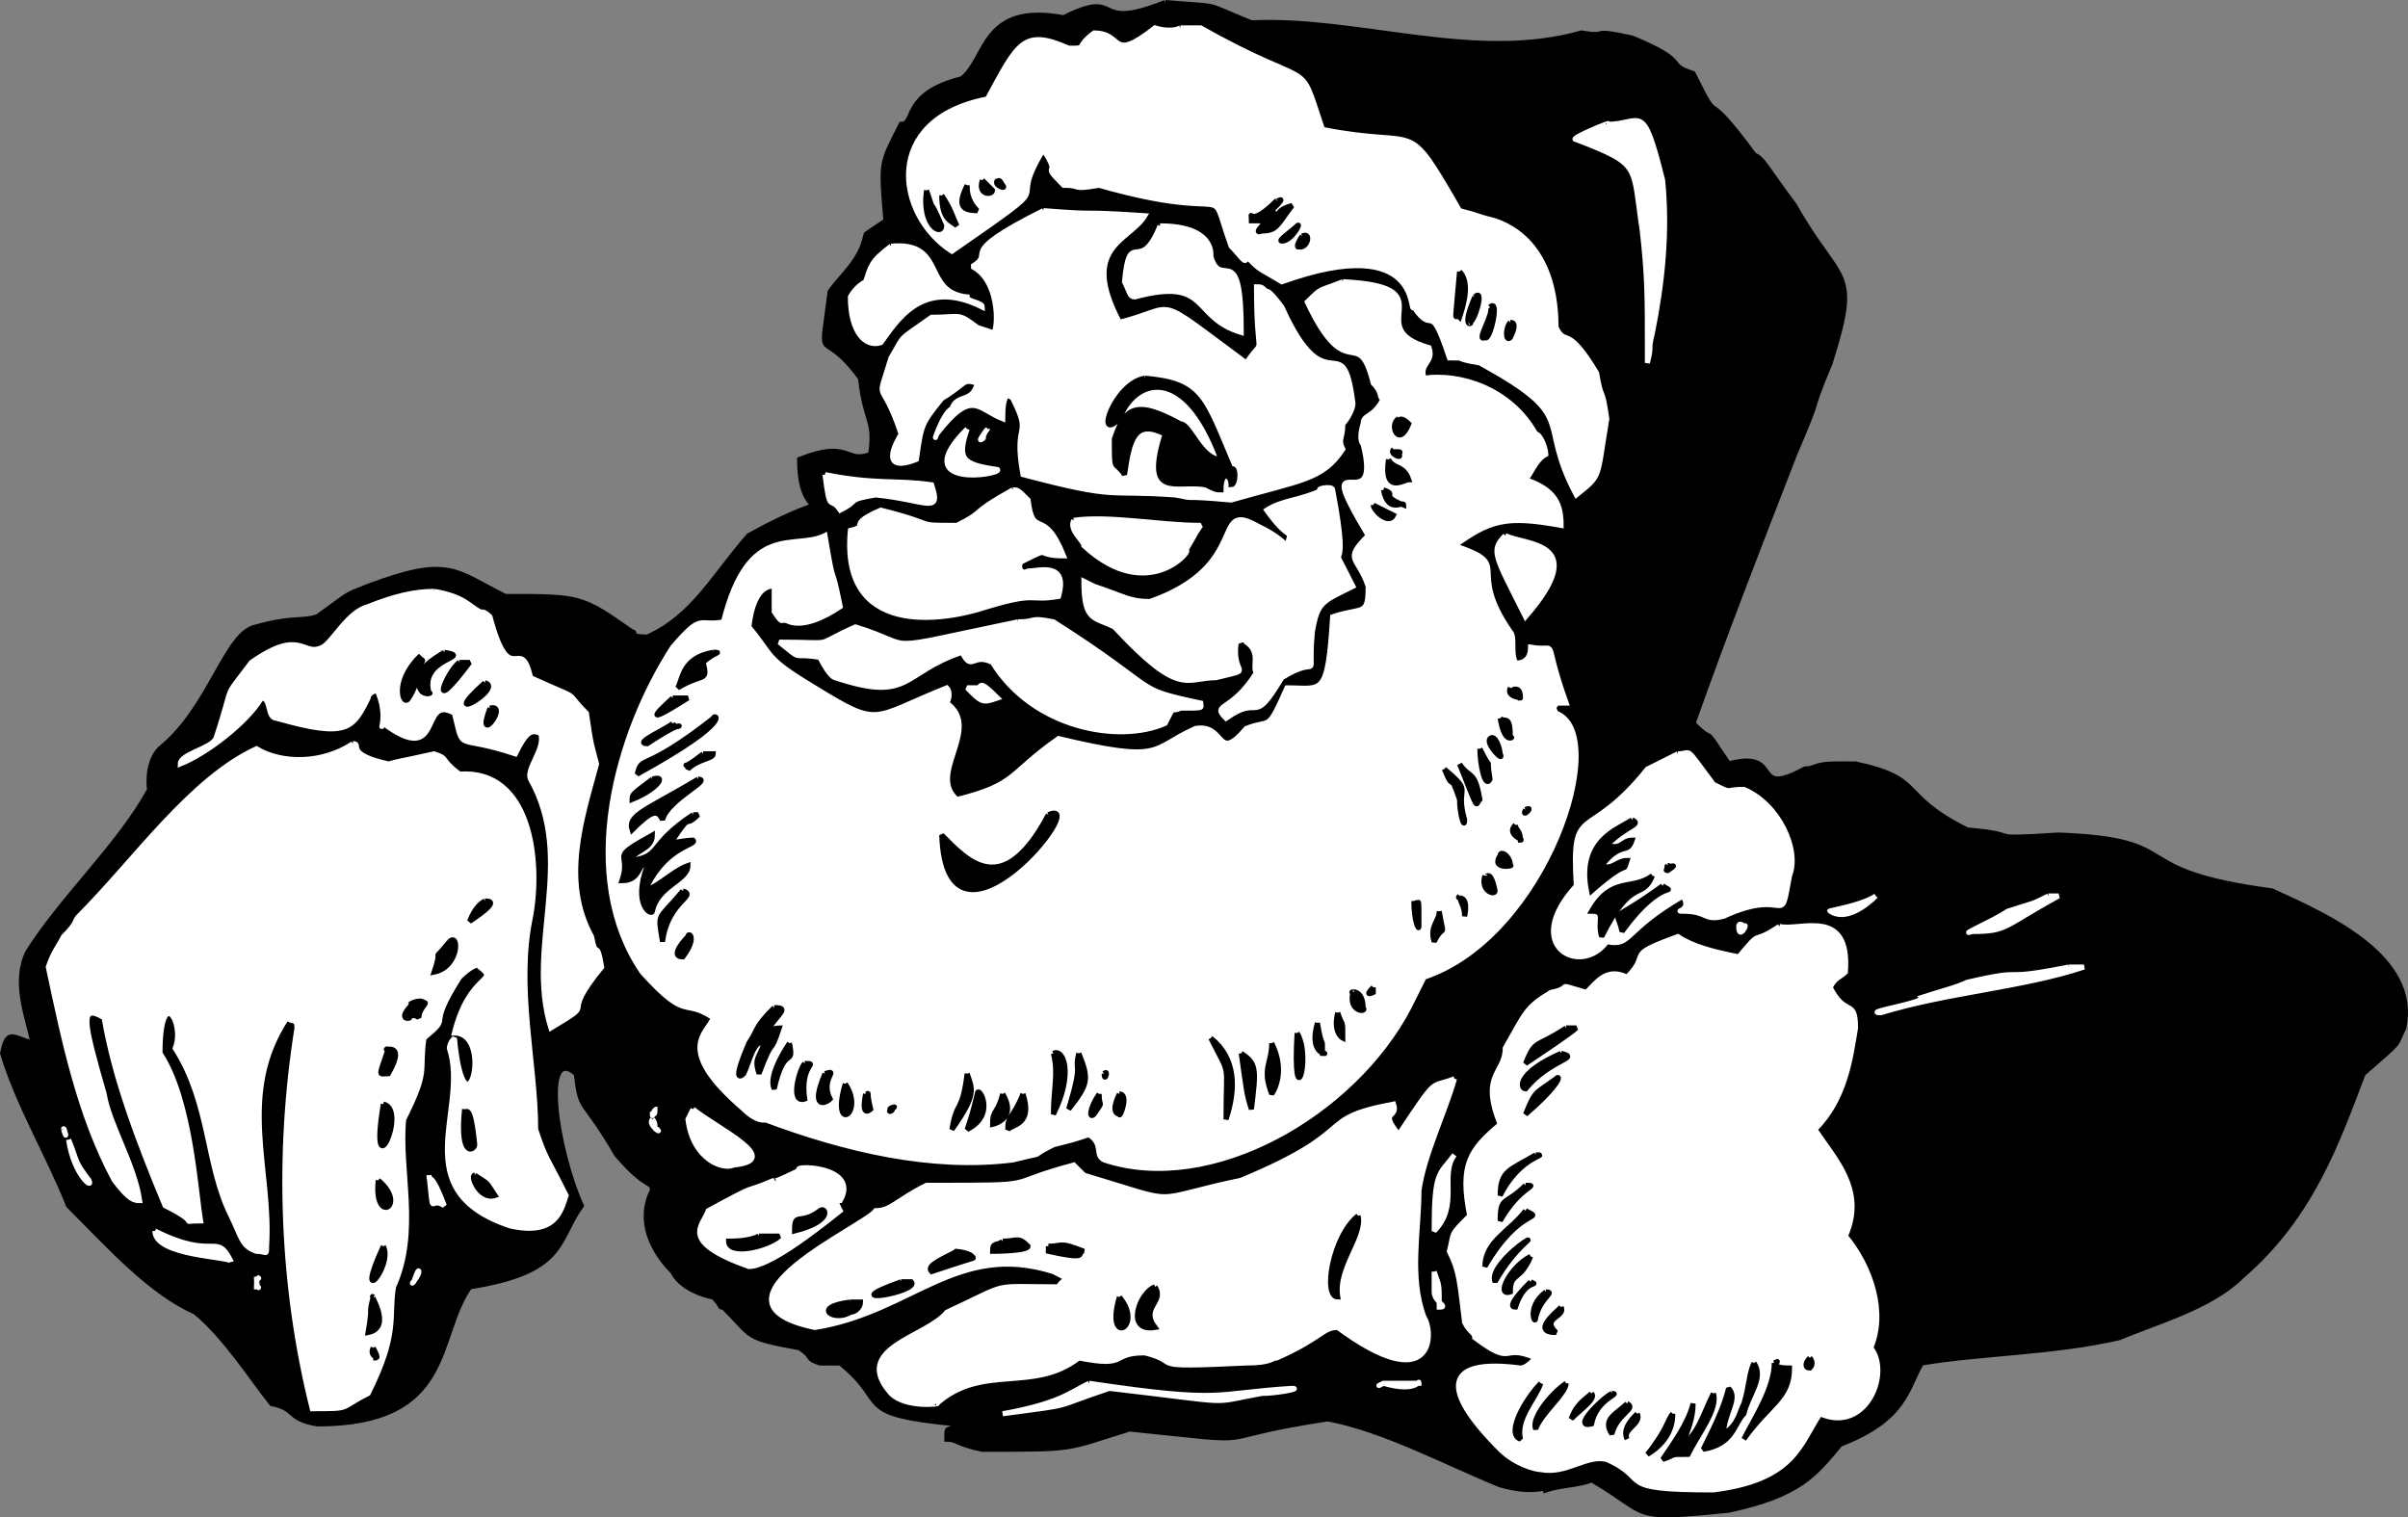 <svg xmlns="http://www.w3.org/2000/svg" width="474.345" height="298.913" version="1.2"><rect width="100%" height="100%" fill="#808080" stroke="none"/><g fill="none" stroke="#000" stroke-miterlimit="2" font-family="'Sans Serif'" font-size="12.5" font-weight="400"><path fill="#000" d="M229.515.498c12 1 7 0 17 4 21-1 44 8 65 2 6 1 1-1 10 1 12 5 6 5 12 7 6 12 1 1 12 16 2 1 2 2 8 10 9 16 13 12 7 31-5 12-1 4-7 18-7 18-14 36-20 53 5 5 1-1 7 8 11-3 4 7 15 1 2 0 2-1 6-1h4c14 3 8 6 22 13 12 1 2 2 18 1 26 1 12 7 42 11 11 5 29 13 26 27-2 4 0 2-8 9-5 13-10 28-24 40-6 6-17 9-24 12-13 3-27 3-39 5-3 5-3 11-16 16-5 6-8 10-22 13-20 2-15 1-27-6-2 1-6 1-9 2 0-1-2 1-9-1-10-4-23-11-34-13-26 4-10 5-39 2-13 4-10 4-29 4-5-1-5-2-7-2 0-3 0-1 2-3-21-2-13-4-23-12h-4c-3-1-1-1-4-3-11-2-9-2-15-8-1 0 0 0-2-2 0 0-6-1-8-5-4-4-7-10-4-16 0-2-1 0-7-7-7-12-7-8-8-16-7-6-4 15 1 26-5 7-3 13-22 16-7 10-3 27-30 27-6-1-4-3-9-4-4-5-9-13-15-18-9-4-17-13-25-21-4-10-10-20-13-30 1-5 2-3 6-2-1-5-4-12-1-18 7-11 18-21 24-32 0 1-1-5 2-8 10-8 13-23 19-24 7-2 9-1 12-2 7-5 5-4 10-6 16-6 17-3 27 2 15 0 15 0 25 7 1 0-1 1 3 1 9-4 13-12 20-20 20-11 10 0 10-15 10-4 9 1 14-1 1-7-1-6-2-15-8-11-8-1-6-17 2-3 6-6 7-11 1-1-2 1 4-3-1-12-1-11 3-19 3 0 0-6 12-9 5-4 4-15 20-12 12-6 5 3 20-3" vector-effect="non-scaling-stroke"/><path fill="#fff" stroke="#fff" d="M232.515 5.498h4c23 13 19 5 24 20 20 4 16-3 27 16 4 1 3 1 7 2 6 2 12 8 12 21 2 4 2-1 8 9 1 6 1 2 2 9-2 12-1 11-6 15-8-15 1-15-19-26-6-1-2-1-6-1-4-12-3-4-7-10-1 2 2-15-26-5-5-3-4-2-7-5 0 2-1 0-3-2-5-14 2-4-26-12-6 1-3 0-7 0-5-5 0-1-4-7-8 13 5 4-18 20-11-7-14-26 7-30 6-11 7-14 16-10 4 0 1 0 5-3 6 0 3 6 12-1 0 0 3 1 5 0m84 19c7 0 7-5 11 11 1 10 0 20-2 30-1 4 0 2-1 6v-3c0-10 0-14-1-23-2-13 0-13-13-18-2 0 8-4 6-3" vector-effect="non-scaling-stroke"/><path fill="#000" d="M196.515 35.498c0 1 0-1 1 1 1 1-2 0-1-1m-3 0 2 2c0 1-3 1-2-2m-3 1c0 1 0 3 2 5-3 0-4-1-2-5m-8 1c2 6 0 0 3 7 0 2-4 0-3-7m3 1c2 3 2 4 3 6-1-1-3-1-3-6m66 1c-1 1 3-2-1 2 2 2 0 0 4-1-3 4-3 5-6 5 0 0-2 1 1-2h-3c0-3-1 2 5-4" vector-effect="non-scaling-stroke"/><path fill="#fff" stroke="#fff" d="M205.515 41.498c13 1 5 0 20 1-3 5-13 6-5 21 12-3 6-6 25 8 4-6 2 1 2-15 1 0 1 0 2 1 0 0 0-1 3 3 9 20 12 3 14 19 0 1-1 3-2 4 0 3-1 3 0 5-4 6-8 6-22 10-11-1-6 0-11-1-14-1-11 1-30-4-2-11 2-7-2-15-1-1-2-1-2 4-5-2-6-6-13 3-1 3 1-4 3-5 1-3 4-1 5-5-3-1-2 0-7 3-4 5-4 5-5 12-5 2-6 0-3-5-4-12-5-5-2-15 3-5 1-3 8-8 6 0 5-1 9 2l3 1c1 1 2-10-4-13 5-3-4-2 14-11" vector-effect="non-scaling-stroke"/><path fill="#fff" stroke="#fff" d="M228.515 44.498c11 0 10 6 10 6 2 7 6-4 6 15-10-3-6-11-21-7-1 0-1-1-2-3 1-11 3-1 7-11" vector-effect="non-scaling-stroke"/><path fill="#000" d="M255.515 44.498c1-1-1 3-3 3-1 0 2-2 3-3m1 2c2-1 1 3-1 2 1 0-1 1 1-2" vector-effect="non-scaling-stroke"/><path fill="#fff" stroke="#fff" d="M175.515 48.498c11-1 6 9 15 10 0 1 3 1 3 2-12-6-17 3-20 7-3 1-6-2-6-9 0 0 1-2 3-3 1-3 1-4 5-7" vector-effect="non-scaling-stroke"/><path fill="#000" d="M287.515 53.498c2 2 1 6 0 9-1-1-1 3 0-9" vector-effect="non-scaling-stroke"/><path fill="#fff" stroke="#fff" d="M264.515 55.498c21 1 3 9 17 13 1 3-2 3-1 6 7-1 17 2 22 11 1 0 2 3 2 4-2 1-3 4-4 5 6 2 7 5 7 9-11-2-14-1-21 4 12 4 2 4 11 17 1 1 0 4 1 6-1 0 3 1 3-3 6 1 2-3 7 11h-2c0 1-1 0 0 2 11 4-2 44-26 52l-3 6c-11 21-39 37-60 30-2-1 0-3-3-5-3 1-3 1-7 2-6 3 0 1-8 3-16 2-33-2-49-8 1 0-1 1-4-2-14-12-7-15-6-18-6-4-5 1-14-9-13-19-5-47 6-64 6-7 5-4 10-5 5-20 14-14 20-17 2 12 1 4 3 14-3 2-7 4-10 3-2-1-1 1-3-2v-5s-4-1-5 8c5 6 3 6 13 12 13 8 11 6 26 0 0 0 1 1 0 3 7 5-4 14 2 19 12-3 10-5 20-12 21 5 18 2 27-2 6-1 4 7 10 0 5-2 4 1 8-8 7 0 8 2 9-14 6-2 7 0 7-6-2-6-5-5 0-10-12-20 3-2-1-18-1-1 0-4 0-4 0-2 2-1 4-5-1 0 0-1-2-3-3-12-5 1-13-16 3-3 2-2 7-4" vector-effect="non-scaling-stroke"/><path fill="#000" d="M290.515 58.498c2-2 0 5-1 5 1 0-2 2 1-5m3 2c2-2 0 7-1 6-2 1 2-5 1-6m4 3c1 0 1 1 0 3-1 1-1-2 0-3m-72 11c11 1 11 4 17 18 1-1 1 3 0 3 0-2-2-3-2 1-1 0-1 0-3-1-6-1-12 3-8-10-6-3-7 1-8 8-2-3-2 0-2-7 2-6 4-8 13-3 2 0 4 7 8 7-7-19-17-16-20-8-5 5-1-7 5-8m50 8c0 1 0-1 2 1-2 5-4 0-2-1" vector-effect="non-scaling-stroke"/><path fill="#fff" stroke="#fff" d="M190.515 84.498c-2 6-1 7 6 8 1 1-18 4-6-8m4 0c0 1 0-1-1 2 1-1-2 2 1-2" vector-effect="non-scaling-stroke"/><path fill="#000" d="M274.515 88.498c0 1 2 0 1 1 1 1-2 0-1-1m-1 2c1 2 3 1 4 4-1 0-5 3-4-4" vector-effect="non-scaling-stroke"/><path fill="#fff" stroke="#fff" d="M162.515 93.498c10 2 14 1 21 2 2 6-1 3-11 2-6 1-3 1-7 3-2-3-2 1-3-7" vector-effect="non-scaling-stroke"/><path fill="#fff" stroke="#fff" d="M199.515 96.498c1 0 1 0 3 2 1 8 3 1 7 11-6 0-2-2-8 1-1 0-1 3 1 2 2 0 8-2 6 5-6 1-4-1-14 2-9 3-29 6-27-15 4-1-1-1 6-4 12 3 6 3 15 3 6-3 2-2 11-7m61 0c-2 0 2-1 2 0 4 21-2 7 4 19-6 3-7 3-8 9-1 11 2 4-6 9-6 10-4 3-11 8-3-3 1-1 6-9-1-1 1-4-2-6 0 0 0-1-2 0-1 7 4 5-4 7-6 0-7 4-20-10-4-2-6-1-6-9l2 1c6 2 7 3 11 3 20-7 12-20 21-15 2 1 4 2 6 4 1-4 1 0-4-7 3-2 7-2 11-4" vector-effect="non-scaling-stroke"/><path fill="#000" d="M272.515 96.498c3 1-1 1 4 3 0-1-3 2-4-3m-2 3 4 2c-1 2-4-1-4-2" vector-effect="non-scaling-stroke"/><path fill="#fff" stroke="#fff" d="M211.515 102.498c7-1 17 1 25 1-2 3 0 0-3 5 2-1-7 11-20-1 0-1-3-3-2-5m85 3c4 2 17 1 4 16-6-12-7-13-4-16m-211 11c6 1 7 3 9 4 0 1 0-1 2 1 4 15 6 3 8 12 11 5 6 2 11 7 1 7 1 6 2 10-3 11-7 23-1 34 1 5 1 0 2 6-9 11 0 6-10 12-5-16 5-33-4-49-1-2 3-6 2-9-2-1-3 0-5 4-12-4-10 0-12-8-7-4-2 11-14 2-1 2 1-1-1-6 0-1-2 0-2 1-3 6-4 8-18 4-2 0-1-4-3-4-3 5-11 11-16 13 0-2 6-3 7-5 4-12 1-7 7-15 10-7 10-1 14-3 2-1 5-7 9-8 5-2 9-3 13-3m115 6c4 0 2-1 7 0 22 14 15 13 29 16 0 1 1 1-4 1-2 1-1-1-3 3-9 4-26 1-34-12-4-2-4 2-6-2-12 4-10 10-25 5 0 0-1 0-3-4-6-1-3 1-8-3 12 0 6 1 15-3 13 4 3 5 32-1" vector-effect="non-scaling-stroke"/><path fill="#000" d="M140.515 128.498c2 0 0 0-2 2 1 4 0 2-5 5 1-2 1-6 7-7m-53 0c6 1-5 1-3 8 1 0-2 1-2-2-1-1 0 0-2 3-1 2-3-3 2-8 1 1 1 0 0 2 2 0 0 0 5-3m3 2h2c-9 12-4 1-2 0m5 4c4 1-10 9 0 0" vector-effect="non-scaling-stroke"/><path fill="#fff" stroke="#fff" d="M192.515 135.498c1 0 0-2 4 2-3 1-3 1-6-2h2" vector-effect="non-scaling-stroke"/><path fill="#000" d="M297.515 135.498c0 1 2-1 2 2 1 0-3 0-2-2m-165 2h3c-11 7-4 1-3 0m-36 2c4-1-3 8 0 0m199 2c1 1 2-1 2 4 1-1-1 2-2-4m-155 0c0-1 5 0-15 11 1-4 1 0 15-11m-8 1c1 2 4-2-5 4-3 0 4-3 5-4m161 3c1-1 2 2 2 3 1 2-3-2-2-3" vector-effect="non-scaling-stroke"/><path fill="#fff" stroke="#fff" d="M69.515 146.498c2 0-2 2 7 4 4-1 0 0 9-2 3 1 1 1 5 4 14-1 16 17 14 28-3 14 1 29 1 42 2 6 2 5 6 13-1 3-2 8-11 6-21-7-8-23-12-35 0 0 0-1 1-2 2 21 8-1 0-1 3-12 9-10 5-13 0-1-2 0-4 2-7 11-1 7-7 12-1 7 1 6-4 16-1 10 3 22-2 33-1 6 1 9-5 21-6 3-3 3-11 3-6-24-7-50-3-75 0-2-1-1-2-2-10 15-3 30-4 45 0 2 0 1-2 1-3-1-3-3-5-7-5-10-4-22-11-33 2-5-3-13-3 1 6 9 7 27 8 33-5 0 1 1-7-3-5-12-10-25-12-37-5-3-4 1 0 15 1 6 6 14 7 21-1 0-2 0-5-4-7-13-10-28-13-42 1-3 2-4 3-6 3-3 2-3 3-4 11-11 22-27 35-33 5 3 13 3 19-1" vector-effect="non-scaling-stroke"/><path fill="#000" d="M291.515 147.498c3 6 1 0 2 6-1 2-2-3-2-6m-153 1h2c0 1-3 1-5 3 0-2-2 1 3-3" vector-effect="non-scaling-stroke"/><path fill="#fff" stroke="#fff" d="M330.515 148.498c3 0 1-2 7 6 4 2 2 1 6 1 7 3 11 12 9 17-2 11 0 2-13 8-4 1-3-1-8-1-2 0 2 0 0-3-12 7-10 10-15 9-5 7-17 1-6-11-1-17 2-8 14-23l6-3" vector-effect="non-scaling-stroke"/><path fill="#000" d="M287.515 150.498c2 3 3 1 4 7-1 1 0 3-4-7m-3 1c6 5 2 3 4 10 0 2-1-1-1-4-2-6-1-1-3-6m-156 2c3-1 1 2-4 4 0-1 0-1 4-4m9 0c3 0-6 4-7 8-1-2-2-2-6 2-1-3 3-4 13-10m163 6c2-1-1 2 0 0m-164 1h1c-3 3-1-1-5 5-1 1 2 0 4 0 1 1-5 1-9 9 0 2 5-3 8-4 0 3-6 4-7 9 0 1-4-1-1-9-2-1-1 3-5 3 2-6-3-4 6-9 0 3-4 3-4 5 6-1 3-3 12-9m70 0c9-4-20 32-21 4 5 5 12 13 21-4m115 1c2 1-1 1-5 5 3 1 3-1 5-1-1 3-2 0-6 5 2 1 3-1 5-1-1 3 1-1-7 6-2-10 5-12 8-14m-23 1c0 1 1 1 1 3 1 0-3-1-1-3m-3 6c0-1 2 0 2 2 1 0-4 1-2-2m33 2c-1 1 3-1 0 1-1 0 1-1 0-1m-3 2c-2 5-4 0-10 12-1-3 1-5-2-5 4-7 8-4 12-7m-33 0c0 1 1-2 2 3 0 1-3 0-2-3" vector-effect="non-scaling-stroke"/><path fill="#000" d="M327.515 174.498c3 2 0-2-8 9-1-5-3-1 8-9m-193 1c3 1-3 2-4 10-1-6-1-4 4-10" vector-effect="non-scaling-stroke"/><path fill="#fff" stroke="#fff" d="M369.515 176.498c-2 2-6 5-9 3-1 0 6-1 9-3" vector-effect="non-scaling-stroke"/><path fill="#000" d="M287.515 176.498c-1 1 2-1 1 4 0-2-1-3-1-4" vector-effect="non-scaling-stroke"/><path fill="#fff" stroke="#fff" d="M403.515 176.498h2c-11 6-10 7-17 7-3 1 4-2 7-4 6-2 4-1 8-3" vector-effect="non-scaling-stroke"/><path fill="#000" d="M278.515 177.498c1 2 1-3 1 5 0 1-1-1-1-5m-183 0c1 0 3 0-3 4 0 0 1-3 3-4m188 2c1 6 1 2-1 6-1-3 1-4 1-6" vector-effect="non-scaling-stroke"/><path fill="#fff" stroke="#fff" d="M342.515 182.498s0-1 1 0c1-1-1 3-1 0" vector-effect="non-scaling-stroke"/><path fill="#fff" stroke="#fff" d="M350.515 182.498c4 1 14-4 13 9-1 1-2 1-3 3 3 6 5 2 5 8-1 6-2 14-8 20 4 6 10 12 6 21 5 6 8 15 5 22 4 5-1 17-10 13-4 6-5 13-21 15-20 0-12-2-21-6-4-1-8 3-13 2-1 0-5-1-8-4-12-12-11-18 4-16 1 0 2-1 3-2-7-3-4 2-12-4 0-1-1-1-2-3-1-8-1-10-3-14 1-4 0-3 4-7-2-10 0-13 6-18-4-10 1-10 1-15 4-7 4-8 9-11 5-1 0-2 7 0 2-2 4-5 8-3 5-5-1-4 10-8 3 2 7 3 12 4 5-6 2-2 8-6" vector-effect="non-scaling-stroke"/><path fill="#000" d="M135.515 184.498c0-1 2 0-1 4-3 0 1-4 1-4m-47 1c2-2 2 5-3 6 2-6-1-1 3-6" vector-effect="non-scaling-stroke"/><path fill="#fff" stroke="#fff" d="M407.515 190.498h3c-12 4-27 5-40 9-4 0 9-2 8-3 3-1 7-2 9-3 13-3 5 0 20-3" vector-effect="non-scaling-stroke"/><path fill="#000" d="M270.515 194.498v1s-2 1 0-1m-4 1c-1 0 2-1 2 3 1 1-3 1-2-3m-185 2c-2 1 1-1 2 0 1 0-1 1-1 3 0 0-1-1-2 0 1 0-3 1 1-3m71 1c3 0 1 1-1 4-1 1 1 0 2 0-2 6-1 1-4 9-1-3 0-3 1-6-2-1-3 4-4 6-1 1-2 1 1-6 2-3 1-3 5-7m111 1c1 3 1 1 1 5 0 0-2-1-1-5m-4 2c1 6 1 2 1 6 2 0-3 1-1-6m49 1h2c-1 1-7 5-10 7 2-5 2-3 8-7m-53 1c3 5-1 17 0 0m-17 1c5 4 5 10 3 16 0-12 1-8-3-16m-83 1c1 5-1 0-3 9-1-2 1-6 3-9m95 0c3 6 0 10 0 10-2-5 0-6 0-10m-174 1c-2 1 4-2 0 5-2 0-2 1 0-5m136 1c2 5 2 6-2 11 3-10 1-7 2-11m32 0c3 2 3 3 2 11-1-3-1-4-2-11m-37 0c2-1 4 4 0 12 0-5 1-8 0-12m100 0c4 1-2 1-7 7-1 0-2-3 7-7m-149 2c3 0-1 0 0 7-3 1-1-6 0-7m4 2c3-1-1 1 1 5-1 1-4 2-1-5m55 0c1-1 0 2 0 0m-27 0c1 3 2 4-3 11 1-6 2-3 3-11" vector-effect="non-scaling-stroke"/><path fill="#fff" stroke="#fff" d="M286.515 212.498c-2 7-6 15-7 22 0 8-2 17 1 25 2 3 2 16-17 2-3 0-3 2-12 6-1 0-1 1-6 1-21 1-12 0-20-2-7 0-3 3-13 1-9 7-19 1-28 9 1 0-6 1-9-2-8-9 7-11 11-16 13-6 8-5 22-5 1-2 3-1-1-3-19-6-28 8-47 11-24-5 10-20 12-23 3 0 4-2 10-5 24 0 14 0 29-4l2 2c20 6 12 5 31 1 24-10 14-12 30-15 1 3-3 1 1 6 8-12 6-9 11-11" vector-effect="non-scaling-stroke"/><path fill="#000" d="M306.515 212.498c1-1 1 1-6 7 2-5 2-4 6-7m-140 1c4 6-3 10 0 0m26 2c0-2 4 4-2 7 1-3 1-3 2-7m5 0c3 5-2 6-2 6 0-3 1-2 2-6m19 0c0 3 1 1-1 4-1 1-1-1 1-4m-46 0c1 0 0-1 1 3 0 0-2 2-1-3m31 0c2 6-2 6-3 7 0-3 1-2 3-7m19 0c2 0 0 5 0 4 0 0-2 0 0-4m-145 2c5 1-3 18 0 0" vector-effect="non-scaling-stroke"/><path fill="#fff" stroke="#fff" d="M136.515 218.498c5 4 18 10 8 11-2 1-8-1-9-9l1-2" vector-effect="non-scaling-stroke"/><path fill="#000" d="M175.515 218.498c-1 0 2-1 0 0 1 0-1 1 0 0" vector-effect="non-scaling-stroke"/><path fill="#fff" stroke="#fff" d="M129.515 218.498c-1 0 0 1-1 1 0 1 0-1 1-1" vector-effect="non-scaling-stroke"/><path fill="#000" d="M91.515 218.498c0 2 1-3 2 7 0 1-3 3-2-7" vector-effect="non-scaling-stroke"/><path fill="#fff" stroke="#fff" d="M128.515 220.498c1 1 0 2 1 2 1 1-2-1-1-2m-116 2c0-1 1 3 0 0m1 2c2 5 1 4 4 8 1 2-3-1-4-8m273 3c-3 4 1 10-4 15 0-12 1-11 4-15" vector-effect="non-scaling-stroke"/><path fill="#000" d="M302.515 227.498c3 0-3 0-7 8 0-5 2-5 7-8" vector-effect="non-scaling-stroke"/><path fill="#fff" stroke="#fff" d="M157.515 230.498c-2-1 12-1 8 6-1 0-1 0 0 2-5 4-14 11-18 11-14-5-9-8-8-11 11-6 6-3 13-6-1 1 5-2 5-2m-73 1c0 2 0-2 3 6-3-2-2 3-3-6" vector-effect="non-scaling-stroke"/><path fill="#000" d="M93.515 231.498c3 2 2 1 4 4-3 1-5-4-4-4m-19 1c6 5-1 9 0 0m226 1c3 0-1 0-5 7 0-5 1-3 5-7m-139 5c1-1 3 2-5 4 0-4 1-1 5-4m139 0c4 2-1-1-8 11 0-5 5-7 8-11m-33 1c1 4-5 10-4 16-3 0-1-12 4-16" vector-effect="non-scaling-stroke"/><path fill="#fff" stroke="#fff" d="M30.515 242.498c12 6 12 0 15 6 0-1-15-1-15-6" vector-effect="non-scaling-stroke"/><path fill="#000" d="M149.515 243.498h4c-2 2-10 4-10 1 1 0 4 0 6-1m48 1c3 0 3-1 5 1 0 1-7 1-7 1 0-2 1-1 2-2m103 0c2-1-2 1-6 8-1-2 3-6 6-8m-225 1c2 4-6 13 0 0m131 0c3 0 2-1 7 1-2 0 2 2-7 0v-1m-18 1c-1 0 2 0 3 1-1 1 4-1-8 3-1-1 1-2 5-4m113 1c-2 5-4 3-4 7-3 1 0-5 4-7" vector-effect="non-scaling-stroke"/><path fill="#fff" stroke="#fff" d="M282.515 250.498c1 3 1 2 1 7 2 0-1-1-1-3v-4m-200 0s0-1-1 2c-1 1 1-1 1-2m-32 1c1 1 0-1 0 2 1 0 0 1 0-2" vector-effect="non-scaling-stroke"/><path fill="#000" d="M177.515 252.498h2c2 2-16 5-2 0m124 0c2 1-1-1-3 5-2 0 2-4 3-5m-74 1c2 3-3 4 0 8-6 1-3-7 0-8m77 1c2 0-1 1-2 5 0 2-2-2 2-5m-231 1c-1-1 4 6-1 7 1-6 0-3 1-7m147 0c5 6-3 10 0 0m-53 1h2c0 1-1 2-2 2-3 2-8-1 0-2m140 1c1 2-4 2-1 5-5 0 0-4 1-5m-234 8c1 2 1 2 0 2 2 0-1 0 0-2m283 2s1 1 0 2c-1 0-1-1 0-2m-7 1c2-1-2 1 3 1 0 6-4 7-9 14 2-4 6-10 6-15m-4 0c2 3-1 6-2 10-2 2-2 6-8 7 2-4 4-8 5-12 2 2-1 5-1 9 3-2 3-4 4-6 1-3 1-6 2-8" vector-effect="non-scaling-stroke"/><path fill="#fff" stroke="#fff" d="M272.515 272.498h7c0-1 0 2-7 0 0 0-2 1 0 0m-58 0c27 4 24 2 40 1 2 0-3 1-6 1-11 2-4 2-30-1-12 4-6 3-21 5 11-2 13-4 17-6" vector-effect="non-scaling-stroke"/><path fill="#000" d="M303.515 272.498c-1 3-5 7-4 11-3-1 1-8 4-11m5 0c0 2-5 6-6 9-1-2 3-7 6-9m5 2c1 1-2 3-4 5 1-3 3-4 4-5m4 0c2 0-3 1-4 6-4 1 2-5 4-6m20 0c1 3-3 8-5 12-4 0-2 0-5 1 2-3 5-7 6-11 0 3-1 5-2 8 3-2 4-6 6-10m-17 2c2 1-2 2-3 6-2-3 1-4 3-6m2 2c1 2-3 3-2 5-1-2 1-4 2-5m7 0c0 1 0 5-5 8 4-5 4-7 5-8" vector-effect="non-scaling-stroke"/></g></svg>
